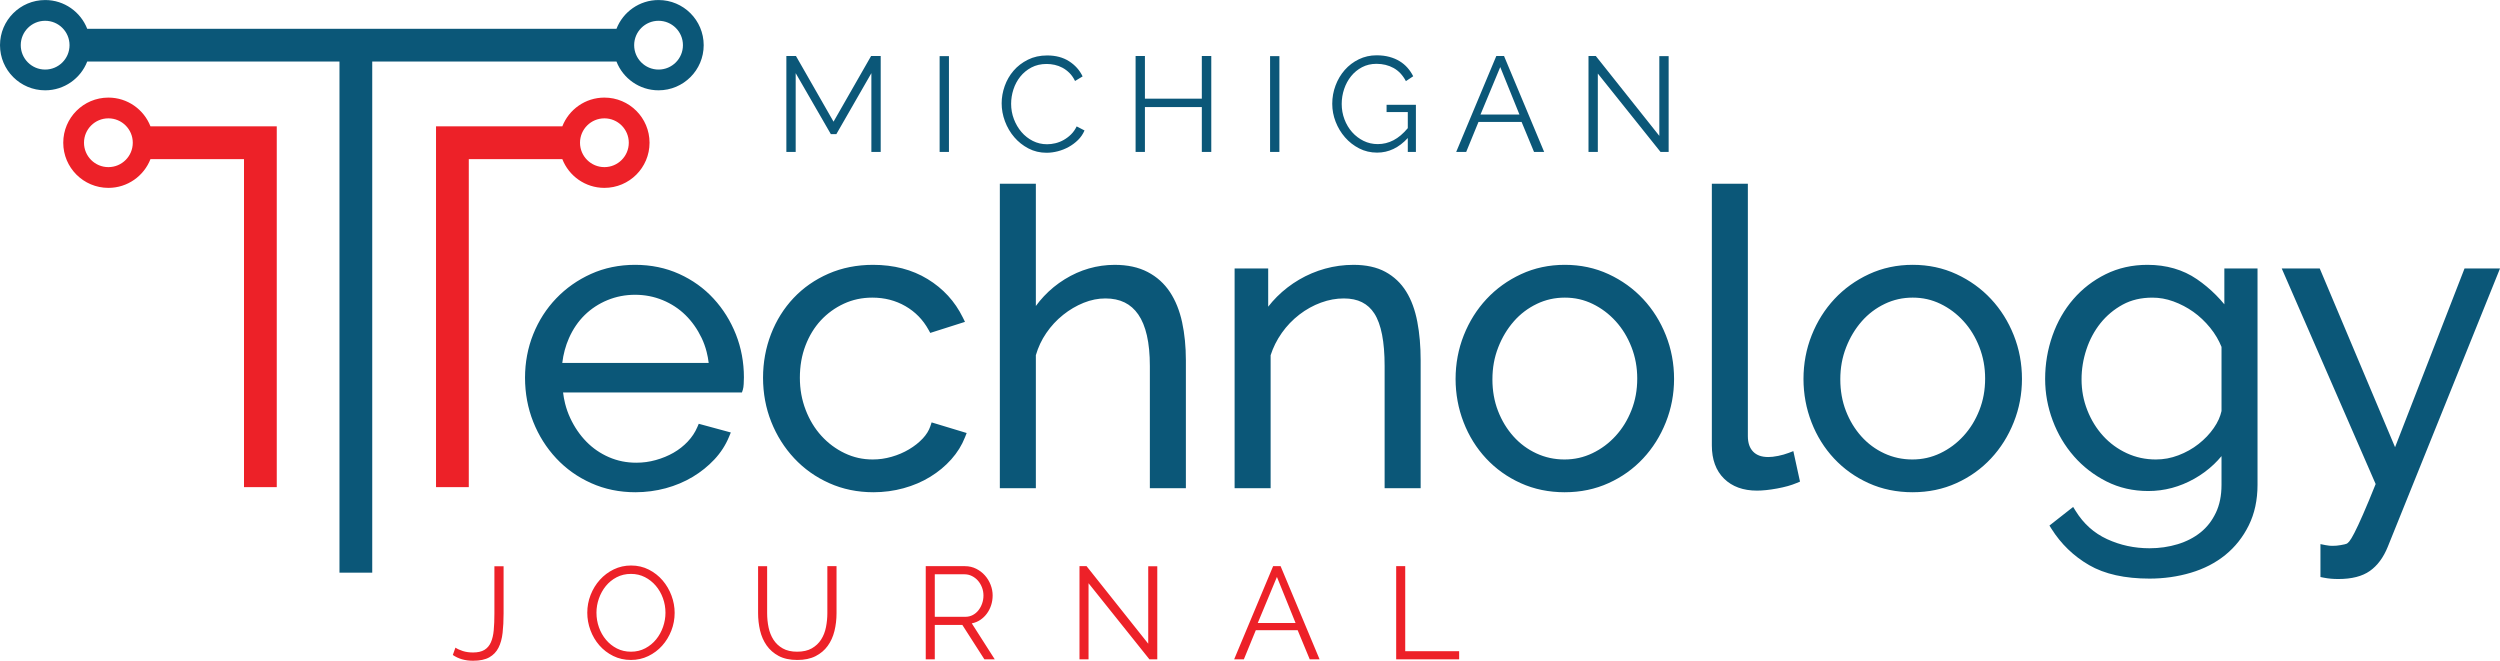 <?xml version="1.0" encoding="UTF-8" standalone="no"?>
<svg
   xmlns:dc="http://purl.org/dc/elements/1.1/"
   xmlns:cc="http://creativecommons.org/ns#"
   xmlns:rdf="http://www.w3.org/1999/02/22-rdf-syntax-ns#"
   xmlns:svg="http://www.w3.org/2000/svg"
   xmlns="http://www.w3.org/2000/svg"
   xml:space="preserve"
   width="10.446in"
   height="2.761in"
   version="1.0"
   shape-rendering="geometricPrecision"
   text-rendering="geometricPrecision"
   image-rendering="optimizeQuality"
   fill-rule="evenodd"
   clip-rule="evenodd"
   viewBox="0 0 1044643.9 276084.73"
   id="svg22"><defs
   id="defs26" />
 <g
   id="Layer_x0020_1"
   transform="translate(-62323,-152034.41)">
  <path
   fill="#0b5778"
   d="m 81186,152034 c 8003,0 14841,4985 17581,12018 h 105407 13691 102057 c 2741,-7033 9579,-12018 17581,-12018 10417,0 18863,8446 18863,18863 0,10418 -8446,18863 -18863,18863 -8002,0 -14840,-4984 -17581,-12017 H 217865 V 391313 H 204174 V 177743 H 98767 c -2740,7033 -9578,12017 -17581,12017 -10417,0 -18863,-8445 -18863,-18863 0,-10417 8446,-18863 18863,-18863 z m 256317,8672 c 5629,0 10192,4563 10192,10191 0,5629 -4563,10192 -10192,10192 -5628,0 -10192,-4563 -10192,-10192 0,-5628 4564,-10191 10192,-10191 z m -256317,0 c 5629,0 10192,4563 10192,10191 0,5629 -4563,10192 -10192,10192 -5629,0 -10192,-4563 -10192,-10192 0,-5628 4563,-10191 10192,-10191 z"
   id="path3" />
 </g>
 <g
   id="Layer_x0020_2"
   transform="translate(-62323,-152034.41)">
  <path
   fill="#ed2128"
   d="m 125198,204819 h 39083 13690 v 13691 137051 H 164281 V 218510 h -39083 c -2741,7033 -9579,12017 -17582,12017 -10417,0 -18862,-8445 -18862,-18863 0,-10418 8445,-18863 18862,-18863 8003,0 14841,4985 17582,12018 z m 172096,0 h -39083 -13691 v 13691 137051 h 13691 V 218510 h 39083 c 2741,7033 9579,12017 17582,12017 10417,0 18863,-8445 18863,-18863 0,-10418 -8446,-18863 -18863,-18863 -8003,0 -14841,4985 -17582,12018 z m 17582,-3347 c -5629,0 -10192,4564 -10192,10192 0,5629 4563,10192 10192,10192 5628,0 10192,-4563 10192,-10192 0,-5628 -4564,-10192 -10192,-10192 z m -207260,0 c 5629,0 10192,4564 10192,10192 0,5629 -4563,10192 -10192,10192 -5628,0 -10192,-4563 -10192,-10192 0,-5628 4564,-10192 10192,-10192 z"
   id="path7" />
 </g>
 <g
   id="Layer_x0020_3"
   transform="translate(-62323,-152034.41)">
  <path
   fill="#0b5778"
   d="m 426431,215514 v -32925 l -14627,25470 h -2315 l -14683,-25470 v 32925 h -3897 v -40097 h 4010 l 15700,27446 15700,-27446 h 4009 v 40097 z m 28520,0 v -40041 h 3897 v 40041 z m 25922,-20331 c 0,-2410 423,-4810 1271,-7201 847,-2390 2080,-4527 3699,-6410 1619,-1882 3614,-3416 5986,-4602 2372,-1186 5064,-1779 8076,-1779 3577,0 6626,809 9149,2428 2522,1619 4405,3727 5648,6325 l -3163,1921 c -640,-1318 -1412,-2429 -2315,-3332 -904,-904 -1883,-1638 -2937,-2203 -1054,-565 -2146,-969 -3276,-1214 -1129,-245 -2240,-367 -3332,-367 -2409,0 -4536,489 -6381,1468 -1845,979 -3398,2259 -4660,3840 -1261,1582 -2212,3361 -2852,5337 -640,1977 -960,3982 -960,6015 0,2221 386,4348 1158,6382 772,2033 1826,3830 3162,5393 1337,1562 2919,2805 4745,3727 1826,922 3812,1384 5957,1384 1130,0 2288,-141 3474,-424 1186,-282 2334,-734 3445,-1355 1111,-622 2137,-1393 3077,-2316 942,-922 1732,-2042 2373,-3360 l 3275,1694 c -640,1506 -1544,2833 -2711,3982 -1167,1148 -2466,2117 -3896,2908 -1431,791 -2946,1393 -4547,1807 -1600,415 -3171,622 -4715,622 -2749,0 -5271,-603 -7568,-1808 -2297,-1204 -4273,-2776 -5930,-4715 -1656,-1939 -2946,-4142 -3868,-6608 -923,-2466 -1384,-4979 -1384,-7539 z m 87592,-19766 v 40097 h -3953 v -18750 h -23776 v 18750 h -3897 v -40097 h 3897 v 17846 h 23776 v -17846 z m 24567,40097 v -40041 h 3897 v 40041 z m 57548,-5817 c -3728,4066 -8001,6099 -12820,6099 -2711,0 -5205,-583 -7483,-1751 -2278,-1167 -4255,-2710 -5930,-4630 -1675,-1921 -2984,-4095 -3925,-6523 -941,-2429 -1412,-4923 -1412,-7483 0,-2674 462,-5233 1384,-7681 922,-2447 2202,-4602 3840,-6466 1638,-1864 3596,-3351 5873,-4462 2278,-1110 4754,-1666 7427,-1666 1958,0 3737,217 5337,650 1600,433 3031,1035 4292,1807 1261,772 2363,1694 3304,2767 941,1073 1732,2250 2372,3530 l -3050,2033 c -1318,-2485 -3031,-4311 -5139,-5478 -2109,-1167 -4499,-1751 -7172,-1751 -2222,0 -4227,471 -6015,1412 -1789,941 -3313,2193 -4574,3756 -1262,1562 -2231,3351 -2909,5365 -678,2014 -1017,4094 -1017,6240 0,2259 387,4405 1158,6439 772,2033 1836,3811 3191,5336 1355,1525 2946,2739 4772,3643 1826,904 3812,1355 5958,1355 2297,0 4480,-536 6551,-1609 2071,-1073 4066,-2758 5987,-5055 v -6720 h -8867 v -3050 h 12255 v 19710 h -3388 z m 20218,5817 16772,-40097 h 3220 l 16773,40097 h -4236 l -5196,-12538 h -18015 l -5139,12538 z m 18410,-35466 -8245,19822 h 16265 z m 40775,2710 v 32756 h -3897 v -40097 h 3050 l 26543,33376 v -33320 h 3897 v 40041 h -3389 z"
   id="path11" />
 </g>
 <g
   id="Layer_x0020_4"
   transform="translate(-62323,-152034.41)">
  <path
   fill="#0b5778"
   d="m 327865,357709 c -6678,0 -12847,-1269 -18506,-3805 -2820,-1262 -5453,-2761 -7887,-4492 -2441,-1733 -4694,-3708 -6749,-5910 -2047,-2195 -3875,-4564 -5473,-7104 -1591,-2523 -2962,-5228 -4105,-8102 -1144,-2874 -2003,-5855 -2573,-8931 -574,-3094 -863,-6268 -863,-9508 0,-3191 289,-6317 863,-9367 570,-3033 1429,-5979 2573,-8823 1145,-2843 2516,-5515 4112,-8004 1600,-2491 3433,-4817 5486,-6960 2057,-2147 4300,-4074 6716,-5773 2417,-1699 5022,-3184 7806,-4441 2791,-1263 5737,-2215 8823,-2851 3086,-633 6292,-953 9607,-953 6684,0 12831,1269 18431,3804 5581,2526 10378,5970 14378,10324 3992,4344 7104,9329 9327,14946 1104,2792 1941,5702 2501,8719 559,3008 841,6082 841,9211 0,887 -32,1828 -92,2814 -30,482 -72,908 -120,1269 -58,444 -134,794 -217,1042 l -398,1215 h -1276 -73462 c 190,1595 477,3144 853,4645 524,2081 1230,4080 2115,5983 885,1909 1899,3698 3032,5355 1130,1657 2381,3182 3740,4569 1359,1388 2828,2621 4392,3698 l 2,-2 c 1587,1086 3272,2019 5043,2785 1777,769 3620,1349 5515,1733 1877,381 3848,573 5904,573 1418,0 2797,-94 4128,-275 1355,-186 2701,-468 4036,-840 v -2 c 1351,-378 2650,-823 3874,-1329 1227,-506 2404,-1083 3524,-1721 l -2,-2 c 1107,-634 2162,-1345 3152,-2123 995,-782 1931,-1635 2796,-2554 858,-912 1627,-1876 2291,-2879 660,-999 1228,-2043 1691,-3126 l 606,-1413 1475,399 9995,2711 1930,525 -765,1846 c -716,1737 -1591,3398 -2609,4971 l -4,-2 c -1023,1583 -2193,3076 -3494,4465 -1293,1381 -2698,2681 -4202,3892 -1511,1215 -3118,2337 -4809,3356 -1685,1016 -3486,1931 -5393,2735 -1913,807 -3884,1487 -5898,2033 -2017,547 -4104,967 -6249,1249 -2141,283 -4283,425 -6412,425 z m 706187,22094 c 492,98 1003,176 1521,226 264,26 520,48 758,58 179,8 429,14 765,14 550,0 1083,-24 1589,-72 h 8 c 514,-46 1096,-128 1741,-240 684,-120 1212,-224 1571,-310 372,-90 668,-178 874,-260 v -2 c 118,-47 260,-139 414,-263 l 7,-6 c 206,-166 434,-396 670,-676 248,-294 550,-732 900,-1305 l 2,2 c 354,-586 775,-1343 1249,-2263 500,-973 1038,-2071 1605,-3286 520,-1114 1187,-2593 1989,-4412 744,-1691 1575,-3636 2485,-5832 885,-2131 1826,-4436 2812,-6900 l -38166,-87599 -1076,-2467 h 2689 12029 1163 l 456,1083 31013,73597 28585,-73549 438,-1131 h 1203 11014 2607 l -974,2419 -45916,113858 v 8 c -1823,4497 -4321,7863 -7482,10096 -3184,2247 -7565,3374 -13128,3374 -1112,0 -2183,-46 -3202,-134 v -6 c -1016,-90 -1991,-229 -2901,-410 l -1421,-285 v -1438 -10166 -2149 z m -74047,-22603 c -6372,0 -12199,-1337 -17480,-4006 -2612,-1321 -5049,-2856 -7312,-4603 -2274,-1757 -4365,-3722 -6266,-5885 v -8 c -3808,-4334 -6769,-9321 -8879,-14946 -2111,-5630 -3168,-11429 -3168,-17386 0,-3132 257,-6218 769,-9249 510,-3024 1279,-5986 2299,-8873 2049,-5796 4957,-10872 8717,-15219 1881,-2177 3956,-4140 6208,-5877 2255,-1737 4692,-3258 7306,-4549 5277,-2607 11102,-3914 17468,-3914 3930,0 7628,498 11078,1495 3462,998 6651,2497 9567,4492 2852,1952 5509,4165 7964,6632 1221,1229 2392,2520 3511,3872 v -13201 -1765 h 1765 10335 1765 v 1765 88612 c 0,3161 -306,6161 -910,8985 -609,2839 -1527,5501 -2748,7974 -1207,2442 -2633,4707 -4268,6772 -1635,2065 -3480,3932 -5521,5589 -2048,1661 -4279,3116 -6678,4353 -2403,1236 -4985,2269 -7738,3087 -2724,811 -5541,1425 -8435,1835 -2898,409 -5847,615 -8841,615 -5129,0 -9804,-471 -14016,-1405 -4253,-944 -8012,-2369 -11264,-4261 -3226,-1877 -6152,-4082 -8765,-6607 -2616,-2526 -4927,-5381 -6920,-8549 l -844,-1343 1244,-978 7116,-5591 1545,-1213 1039,1675 c 1661,2677 3587,5005 5777,6964 2175,1951 4632,3558 7358,4813 2760,1270 5619,2229 8567,2861 h 8 c 2948,635 6001,955 9155,955 2081,0 4098,-142 6041,-425 1972,-284 3887,-710 5733,-1270 1830,-556 3557,-1255 5167,-2088 1589,-822 3062,-1776 4407,-2855 1335,-1073 2535,-2293 3592,-3650 1054,-1353 1983,-2874 2782,-4549 l 4,2 c 784,-1651 1376,-3448 1768,-5379 395,-1935 595,-4044 595,-6317 v -11977 c -985,1193 -2033,2321 -3144,3382 -2437,2335 -5177,4358 -8208,6065 -3036,1709 -6164,2996 -9366,3852 -3215,859 -6512,1291 -9879,1291 z m 3219,-13187 c 1611,0 3190,-146 4725,-430 1549,-289 3104,-729 4651,-1317 1546,-586 3030,-1279 4442,-2072 1399,-784 2730,-1674 3984,-2663 1267,-998 2430,-2053 3480,-3153 1041,-1095 1998,-2266 2856,-3500 851,-1221 1549,-2442 2087,-3651 508,-1138 895,-2297 1153,-3466 v -26791 c -567,-1392 -1225,-2733 -1977,-4014 -813,-1387 -1747,-2730 -2792,-4014 -1046,-1289 -2159,-2490 -3334,-3596 -1184,-1119 -2415,-2131 -3684,-3028 -1282,-907 -2623,-1729 -4012,-2457 h -8 c -1387,-729 -2822,-1361 -4293,-1897 -1464,-533 -2931,-933 -4390,-1195 -1431,-256 -2906,-386 -4412,-386 -4681,0 -8809,972 -12375,2911 -1803,981 -3488,2128 -5047,3428 -1565,1309 -2984,2760 -4250,4341 -1271,1591 -2408,3314 -3398,5163 -977,1821 -1808,3762 -2482,5815 -682,2071 -1192,4142 -1525,6202 v 5 c -334,2059 -502,4159 -502,6288 0,2283 202,4494 598,6622 399,2129 1007,4226 1819,6283 v 8 c 1611,4086 3816,7664 6608,10724 1389,1521 2908,2886 4545,4084 1639,1199 3411,2244 5309,3126 1881,873 3848,1535 5883,1973 v 2 c 2027,435 4142,655 6341,655 z m -101657,13696 c -6684,0 -12831,-1269 -18430,-3805 -2781,-1258 -5381,-2751 -7793,-4470 -2415,-1723 -4638,-3674 -6665,-5847 -2027,-2172 -3826,-4523 -5395,-7046 -1565,-2514 -2908,-5215 -4021,-8089 -1110,-2861 -1946,-5809 -2503,-8833 -558,-3036 -840,-6125 -840,-9253 0,-3192 288,-6326 862,-9387 568,-3040 1429,-6004 2574,-8881 2285,-5742 5451,-10787 9493,-15121 2019,-2167 4242,-4124 6656,-5861 2415,-1737 5012,-3252 7790,-4537 5603,-2595 11697,-3894 18272,-3894 6574,0 12670,1299 18273,3894 2775,1285 5375,2802 7786,4535 2413,1737 4637,3694 6658,5863 2021,2165 3826,4517 5411,7038 1577,2513 2939,5209 4084,8083 1145,2877 2005,5841 2573,8881 573,3061 863,6195 863,9387 0,3138 -290,6227 -863,9261 -568,3014 -1430,5964 -2573,8839 -1145,2874 -2507,5569 -4084,8082 -1585,2522 -3390,4873 -5411,7039 -4056,4352 -8879,7796 -14456,10317 -5600,2536 -11689,3805 -18261,3805 z m -30257,-47173 c 0,4760 779,9155 2332,13173 784,2028 1717,3933 2785,5698 1075,1771 2297,3426 3660,4949 1353,1512 2838,2869 4439,4056 1593,1182 3314,2201 5155,3055 1825,847 3718,1485 5673,1909 1945,423 3962,637 6043,637 2092,0 4105,-216 6030,-648 1949,-437 3840,-1095 5665,-1968 1841,-880 3578,-1929 5199,-3134 1605,-1194 3113,-2561 4506,-4090 1405,-1541 2658,-3199 3748,-4971 1085,-1761 2042,-3685 2862,-5761 l 2,2 c 810,-2055 1415,-4178 1815,-6362 398,-2181 600,-4480 600,-6883 0,-2348 -202,-4611 -600,-6780 -402,-2179 -1007,-4314 -1815,-6390 h -2 c -811,-2079 -1771,-4026 -2872,-5825 -1094,-1789 -2343,-3454 -3738,-4981 -1401,-1537 -2903,-2905 -4494,-4100 -1593,-1195 -3308,-2239 -5133,-3124 -1805,-874 -3672,-1533 -5593,-1967 -1911,-432 -3920,-648 -6010,-648 -2093,0 -4106,216 -6031,648 -1947,436 -3840,1095 -5663,1967 v 6 c -1845,881 -3570,1929 -5163,3138 -1605,1217 -3088,2597 -4439,4136 v 8 c -2745,3122 -4930,6760 -6543,10907 v 5 c -813,2082 -1421,4231 -1819,6426 -399,2197 -599,4503 -599,6912 z m -51915,-81736 h 11521 1765 v 1765 103690 c 0,1443 192,2712 574,3799 366,1044 914,1942 1633,2685 714,736 1589,1297 2607,1671 v 2 c 1063,386 2316,584 3757,584 566,0 1182,-38 1833,-114 684,-78 1432,-200 2233,-358 v 4 c 754,-152 1528,-340 2313,-564 778,-223 1499,-460 2143,-709 l 1913,-734 437,2003 2033,9319 312,1423 -1353,568 c -1159,486 -2425,925 -3786,1305 h -8 c -1355,376 -2844,715 -4450,1009 h -7 c -1622,294 -3115,516 -4470,656 -1431,150 -2728,226 -3888,226 -5783,0 -10374,-1669 -13770,-5001 -1713,-1679 -2998,-3702 -3850,-6053 -837,-2307 -1257,-4919 -1257,-7822 v -107589 -1765 z m -63197,128909 c -6684,0 -12831,-1269 -18431,-3805 -2781,-1258 -5381,-2751 -7792,-4470 -2416,-1723 -4639,-3674 -6666,-5847 -2027,-2172 -3826,-4523 -5395,-7046 -1565,-2514 -2908,-5215 -4020,-8089 -1111,-2861 -1947,-5809 -2503,-8833 -559,-3036 -841,-6125 -841,-9253 0,-3192 288,-6326 863,-9387 568,-3040 1428,-6004 2573,-8881 2285,-5742 5451,-10787 9493,-15121 2019,-2167 4243,-4124 6656,-5861 2415,-1737 5013,-3252 7790,-4537 5603,-2595 11697,-3894 18273,-3894 6573,0 12669,1299 18272,3894 2775,1285 5375,2802 7786,4535 2414,1737 4637,3694 6658,5863 2021,2165 3826,4517 5411,7038 1577,2513 2940,5209 4084,8083 1145,2877 2006,5841 2574,8881 572,3061 862,6195 862,9387 0,3138 -290,6227 -862,9261 -568,3014 -1431,5964 -2574,8839 -1144,2874 -2507,5569 -4084,8082 -1585,2522 -3390,4873 -5411,7039 -4056,4352 -8879,7796 -14456,10317 -5599,2536 -11689,3805 -18260,3805 z m -30257,-47173 c 0,4760 778,9155 2331,13173 784,2028 1717,3933 2785,5698 1075,1771 2298,3426 3661,4949 1352,1512 2837,2869 4438,4056 1593,1182 3314,2201 5155,3055 1825,847 3718,1485 5673,1909 1945,423 3962,637 6044,637 2091,0 4104,-216 6029,-648 1949,-437 3840,-1095 5665,-1968 1841,-880 3578,-1929 5199,-3134 1605,-1194 3114,-2561 4507,-4090 1404,-1541 2657,-3199 3748,-4971 1084,-1761 2041,-3685 2861,-5761 l 2,2 c 811,-2055 1415,-4178 1815,-6362 398,-2181 601,-4480 601,-6883 0,-2348 -203,-4611 -601,-6780 -402,-2179 -1006,-4314 -1815,-6390 h -2 c -810,-2079 -1771,-4026 -2871,-5825 -1095,-1789 -2344,-3454 -3738,-4981 -1401,-1537 -2904,-2905 -4495,-4100 -1593,-1195 -3308,-2239 -5133,-3124 -1805,-874 -3672,-1533 -5593,-1967 -1911,-432 -3920,-648 -6009,-648 -2094,0 -4107,216 -6032,648 -1947,436 -3840,1095 -5663,1967 v 6 c -1845,881 -3570,1929 -5163,3138 -1605,1217 -3088,2597 -4438,4136 v 8 c -2746,3122 -4931,6760 -6544,10907 v 5 c -812,2082 -1421,4231 -1819,6426 -398,2197 -598,4503 -598,6912 z m -31754,45477 h -11523 -1765 v -1765 -49303 c 0,-10164 -1430,-17474 -4290,-21923 -1345,-2095 -3066,-3668 -5151,-4708 v -8 c -2111,-1057 -4647,-1585 -7600,-1585 -1615,0 -3206,144 -4767,430 -1581,288 -3182,730 -4793,1321 h -5 c -1606,586 -3162,1299 -4659,2129 l -6,6 c -1505,833 -2958,1787 -4349,2858 -1396,1074 -2715,2259 -3940,3536 l -4,-2 c -1223,1277 -2361,2659 -3406,4134 v 8 c -1042,1469 -1963,3010 -2757,4609 -751,1513 -1387,3083 -1909,4708 v 53790 1765 h -1765 -11521 -1765 v -1765 -88273 -1765 h 1765 10504 1765 v 1765 14196 c 1133,-1461 2361,-2856 3680,-4175 1365,-1364 2831,-2653 4387,-3852 1534,-1184 3161,-2279 4866,-3279 1695,-995 3456,-1878 5267,-2644 1811,-764 3672,-1415 5573,-1941 3838,-1063 7809,-1595 11905,-1595 2606,0 5011,242 7214,721 2241,488 4270,1224 6079,2205 l -2,2 c 1789,968 3420,2153 4881,3536 h 6 c 1443,1366 2718,2939 3818,4714 2148,3460 3697,7675 4641,12630 466,2449 817,5014 1045,7678 230,2685 346,5489 346,8403 v 51674 1765 z m -98099,0 h -11523 -1765 v -1765 -49303 c 0,-4909 -414,-9171 -1241,-12781 -810,-3536 -2015,-6458 -3607,-8755 -1547,-2233 -3448,-3905 -5700,-5011 -2273,-1117 -4950,-1677 -8018,-1677 -1547,0 -3068,150 -4549,446 v 6 c -1525,305 -3044,760 -4539,1365 -1530,616 -3015,1351 -4446,2191 -1449,855 -2846,1817 -4178,2884 v 8 c -1355,1083 -2614,2253 -3766,3498 -1153,1244 -2236,2607 -3244,4078 -1933,2824 -3386,5905 -4349,9235 v 53816 1765 h -1765 -11520 -1765 v -1765 -123683 -1765 h 1765 11520 1765 v 1765 49312 c 1041,-1423 2157,-2772 3350,-4045 2566,-2741 5471,-5116 8703,-7115 3240,-2004 6610,-3511 10098,-4515 3506,-1011 7118,-1517 10818,-1517 2659,0 5137,248 7424,741 v 2 c 2305,498 4425,1252 6350,2261 1921,1006 3658,2207 5194,3596 1545,1395 2916,2991 4101,4782 1164,1765 2177,3709 3026,5828 844,2107 1532,4378 2059,6803 518,2390 908,4923 1170,7591 263,2675 397,5439 397,8285 v 51674 1765 z M 381165,309857 c 0,-3181 283,-6313 841,-9379 h 2 c 558,-3056 1392,-6017 2501,-8875 1115,-2875 2458,-5569 4021,-8068 h 5 c 1579,-2522 3380,-4857 5398,-6990 2037,-2155 4272,-4082 6691,-5767 l 2,3 c 2428,-1692 5051,-3155 7863,-4386 2833,-1239 5809,-2169 8921,-2784 3114,-618 6363,-926 9741,-926 4312,0 8375,495 12173,1481 3812,990 7350,2477 10600,4458 3244,1976 6099,4309 8553,6982 2455,2676 4514,5703 6173,9081 l 901,1830 -1949,618 -11185,3558 -1376,440 -697,-1266 c -1164,-2122 -2555,-4011 -4162,-5656 -1613,-1651 -3450,-3074 -5503,-4258 -2059,-1187 -4249,-2083 -6556,-2680 v -2 c -2293,-590 -4732,-888 -7310,-888 -2147,0 -4210,214 -6182,636 -1971,422 -3878,1061 -5705,1907 -1835,851 -3560,1861 -5167,3026 -1615,1172 -3103,2489 -4446,3938 -1349,1455 -2566,3068 -3640,4827 -1069,1753 -1997,3656 -2780,5705 -776,2039 -1365,4178 -1751,6404 v 7 c -390,2236 -586,4579 -586,7024 0,2412 202,4723 598,6934 403,2222 1009,4391 1819,6496 v 8 c 1609,4186 3814,7816 6608,10878 1395,1529 2904,2896 4508,4090 1624,1207 3354,2254 5196,3132 l 2,-4 c 1841,879 3732,1539 5665,1974 v 2 c 1925,427 3934,646 6029,646 1355,0 2682,-94 3974,-274 1299,-185 2614,-469 3930,-843 1325,-378 2594,-828 3796,-1342 1227,-527 2396,-1119 3497,-1774 l -2,-2 c 1124,-670 2167,-1384 3117,-2137 937,-740 1805,-1541 2604,-2389 l 4,4 c 756,-809 1406,-1651 1941,-2515 524,-847 934,-1713 1227,-2594 l 542,-1625 1635,495 11182,3389 1827,555 -696,1767 c -661,1679 -1475,3300 -2436,4844 l -4,-2 c -952,1537 -2063,3012 -3315,4413 -1259,1406 -2618,2717 -4065,3916 -1453,1203 -3030,2329 -4710,3360 l 2,2 c -3344,2055 -7061,3646 -11135,4767 -2023,556 -4090,978 -6183,1256 -2127,283 -4263,425 -6392,425 -6678,0 -12847,-1269 -18506,-3805 -2820,-1262 -5453,-2761 -7887,-4492 -2441,-1733 -4694,-3708 -6749,-5910 -2048,-2195 -3875,-4564 -5473,-7104 -1591,-2523 -2962,-5228 -4105,-8102 -1144,-2874 -2003,-5855 -2573,-8931 -574,-3094 -863,-6268 -863,-9508 z m -22706,-6169 c -190,-1585 -477,-3118 -853,-4601 -526,-2065 -1228,-4016 -2099,-5837 -883,-1843 -1897,-3578 -3036,-5191 -1125,-1594 -2371,-3063 -3728,-4394 -1349,-1321 -2823,-2509 -4412,-3550 -1597,-1045 -3304,-1945 -5105,-2685 -3614,-1487 -7461,-2234 -11531,-2234 -4070,0 -7916,747 -11530,2234 -1803,740 -3508,1640 -5105,2685 -1589,1041 -3064,2229 -4413,3550 -1350,1325 -2579,2793 -3674,4396 -1092,1601 -2059,3346 -2891,5225 -1429,3228 -2365,6696 -2808,10402 z"
   id="path15" />
 </g>
 <g
   id="Layer_x0020_5"
   transform="translate(-62323,-152034.41)">
  <path
   fill="#ed2128"
   d="m 252633,422637 c 804,548 1836,1023 3097,1425 1261,402 2677,603 4248,603 1974,0 3554,-356 4742,-1069 1187,-713 2092,-1763 2713,-3152 622,-1389 1024,-3097 1206,-5125 183,-2029 274,-4340 274,-6935 v -19734 h 3838 v 19734 c 0,2960 -138,5655 -412,8086 -274,2430 -849,4504 -1726,6221 -877,1718 -2156,3052 -3837,4002 -1682,950 -3947,1426 -6798,1426 -3289,0 -6103,-805 -8442,-2413 z m 73345,5152 c -2704,0 -5180,-557 -7428,-1672 -2247,-1114 -4175,-2594 -5783,-4440 -1608,-1845 -2850,-3956 -3728,-6331 -876,-2376 -1315,-4806 -1315,-7291 0,-2594 466,-5079 1398,-7455 932,-2375 2220,-4477 3864,-6304 1645,-1827 3582,-3280 5811,-4358 2229,-1078 4641,-1617 7236,-1617 2704,0 5180,575 7428,1727 2247,1151 4166,2658 5756,4522 1589,1864 2822,3974 3700,6332 877,2357 1315,4759 1315,7208 0,2595 -466,5080 -1398,7455 -932,2376 -2211,4468 -3837,6277 -1626,1809 -3554,3252 -5783,4330 -2229,1078 -4641,1617 -7236,1617 z m -14417,-19734 c 0,2120 347,4157 1042,6112 694,1955 1681,3691 2960,5208 1279,1517 2795,2723 4550,3618 1754,895 3709,1343 5865,1343 2193,0 4185,-475 5975,-1425 1791,-950 3308,-2193 4550,-3728 1243,-1535 2202,-3271 2878,-5207 676,-1937 1014,-3911 1014,-5921 0,-2120 -356,-4157 -1069,-6112 -713,-1955 -1708,-3682 -2987,-5180 -1280,-1498 -2796,-2695 -4550,-3591 -1754,-895 -3691,-1343 -5811,-1343 -2193,0 -4184,466 -5975,1398 -1791,932 -3307,2166 -4550,3700 -1242,1535 -2202,3271 -2878,5208 -676,1937 -1014,3910 -1014,5920 z m 83870,16281 c 2449,0 4486,-466 6112,-1398 1626,-932 2924,-2156 3892,-3673 969,-1516 1645,-3243 2028,-5180 384,-1937 576,-3892 576,-5865 v -19625 h 3837 v 19625 c 0,2631 -292,5125 -877,7482 -584,2357 -1525,4431 -2823,6222 -1297,1791 -2987,3216 -5070,4276 -2084,1059 -4623,1589 -7620,1589 -3106,0 -5701,-557 -7784,-1672 -2083,-1114 -3764,-2585 -5043,-4412 -1279,-1827 -2193,-3911 -2741,-6249 -548,-2339 -822,-4751 -822,-7236 v -19625 h 3782 v 19625 c 0,2046 201,4038 603,5975 402,1936 1087,3654 2056,5153 968,1498 2256,2704 3864,3617 1608,914 3618,1371 6030,1371 z m 53721,3179 v -38920 h 16390 c 1681,0 3234,356 4660,1069 1425,713 2649,1645 3672,2796 1024,1151 1819,2457 2385,3919 566,1462 850,2942 850,4440 0,1425 -211,2787 -631,4084 -420,1297 -1014,2467 -1782,3508 -767,1042 -1681,1919 -2740,2632 -1060,713 -2248,1197 -3563,1452 l 9592,15020 h -4330 l -9209,-14362 h -11512 v 14362 z m 3782,-17760 h 12773 c 1132,0 2165,-247 3097,-740 931,-494 1726,-1161 2384,-2001 658,-841 1169,-1791 1535,-2851 366,-1059 548,-2174 548,-3344 0,-1169 -210,-2293 -630,-3371 -421,-1078 -987,-2019 -1699,-2823 -713,-804 -1553,-1444 -2522,-1919 -968,-475 -1983,-712 -3042,-712 h -12444 z m 64246,-14034 v 31794 h -3783 v -38920 h 2960 l 25765,32397 v -32342 h 3782 v 38865 h -3289 z m 60847,31794 16280,-38920 h 3125 l 16281,38920 h -4112 l -5043,-12169 h -17487 l -4988,12169 z m 17870,-34425 -8003,19241 h 15787 z m 49829,34425 v -38920 h 3782 v 35522 h 22530 v 3398 z"
   id="path19" />
 </g>
</svg>
